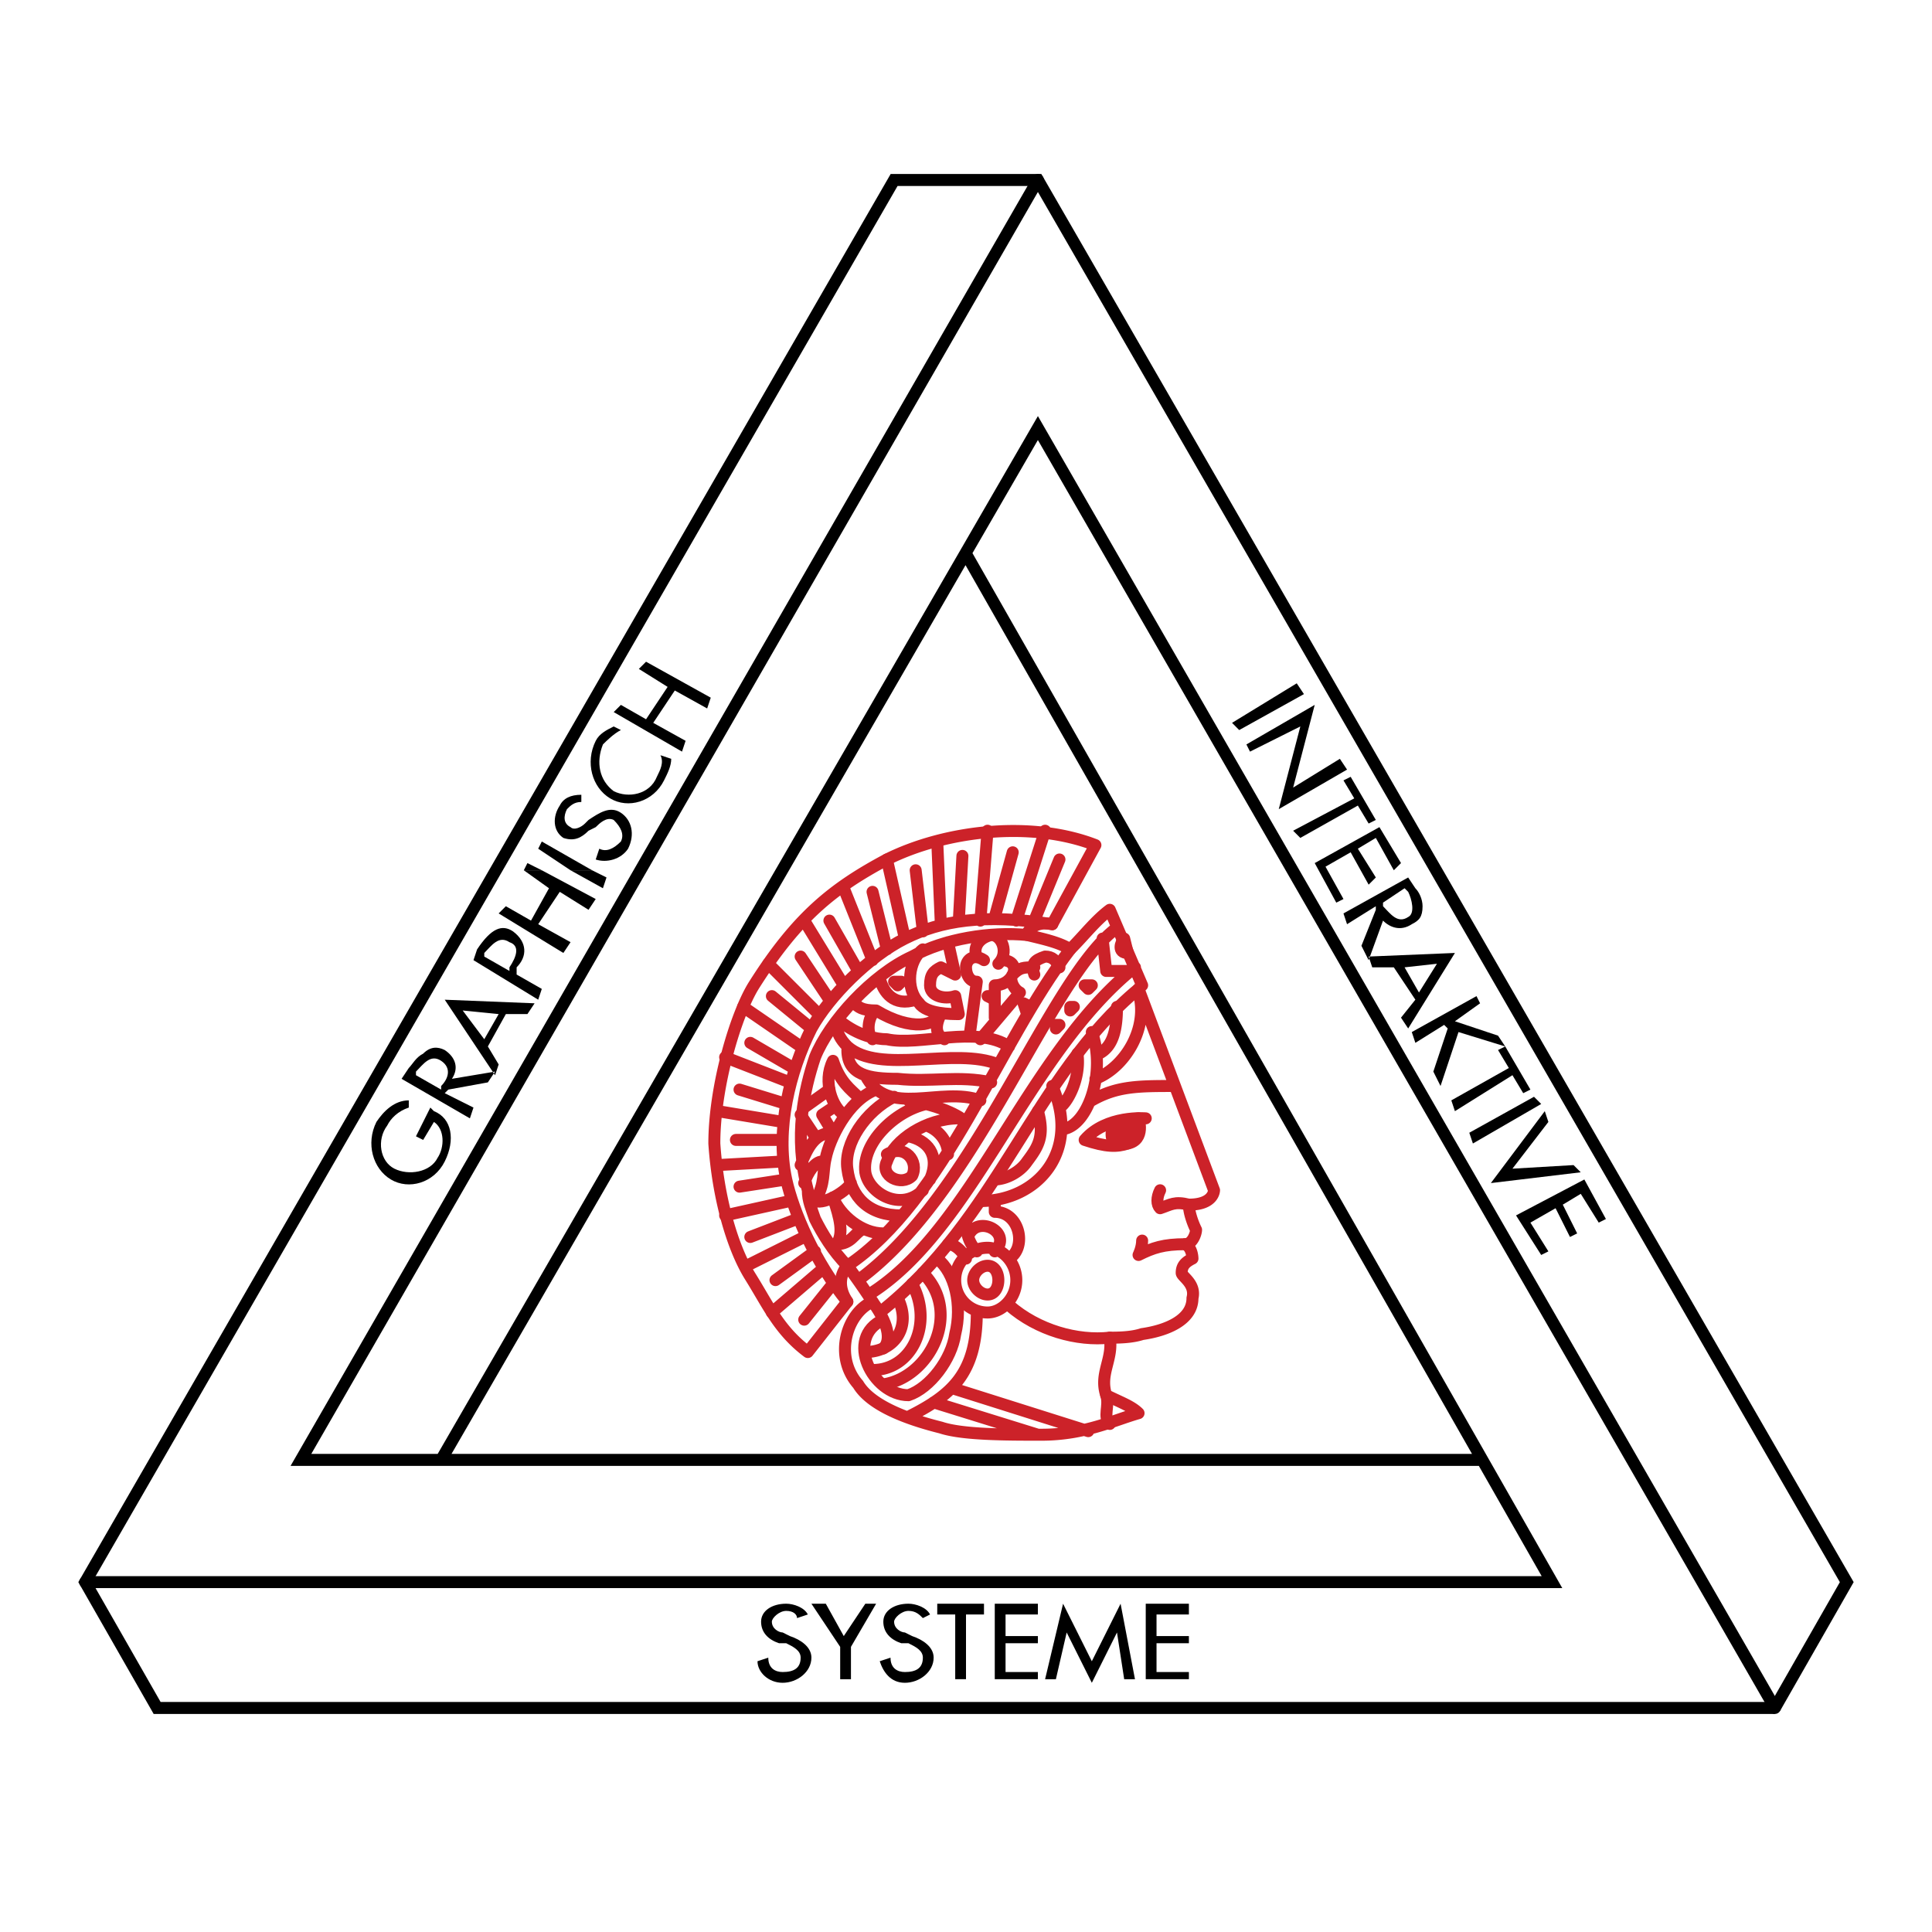 <svg xmlns="http://www.w3.org/2000/svg" width="2500" height="2500" viewBox="0 0 192.756 192.756"><path fill-rule="evenodd" clip-rule="evenodd" fill="#fff" d="M0 0h192.756v192.756H0V0z"/><path fill-rule="evenodd" clip-rule="evenodd" fill="#fff" stroke="#000" stroke-width="1.195" stroke-linecap="round" stroke-miterlimit="2.613" d="M177.078 170.404H15.677L8.504 157.85 89.205 17.958h14.346l80.701 139.892-7.174 12.554z"/><path d="M84.542 126.285c1.076 1.434 1.793 2.51 2.511 3.586-2.511 1.076-3.945 5.381-1.435 8.25 1.076 1.793 3.945 3.229 8.25 4.305 2.152.717 6.457.717 10.042.717 4.305 0 7.174-1.434 9.684-2.152-.717-.717-1.793-1.076-3.227-1.793-.719-2.152.717-3.586.357-5.738.717 0 2.152 0 3.229-.359 2.51-.359 5.021-1.436 5.021-3.588.359-1.434-1.076-2.15-1.076-2.51 0-.717.359-1.076 1.076-1.436 0-.357 0-1.076-.717-1.434.717 0 1.076-1.076 1.076-1.436-.359-.717-.719-1.793-.719-2.51 2.512 0 2.512-1.436 2.512-1.436l-7.533-20.088.359-.357-3.229-7.534c-1.434 1.076-2.51 2.511-3.945 3.946-1.076-.718-2.869-1.077-4.305-1.435 0-.359.719-1.435 2.512-1.076l4.305-7.891c-6.457-2.511-15.065-1.435-20.804 1.435-5.38 2.87-8.967 5.739-13.271 12.555-1.793 2.869-3.945 10.043-3.945 15.781.359 5.381 1.793 10.402 3.587 13.273 1.793 2.869 2.869 5.379 5.739 7.531l3.945-5.021c-1.434-2.151.001-3.585.001-3.585z" fill-rule="evenodd" clip-rule="evenodd" fill="#fff"/><path d="M84.542 126.285c1.076 1.434 1.793 2.51 2.511 3.586-2.511 1.076-3.945 5.381-1.435 8.25 1.076 1.793 3.945 3.229 8.25 4.305 2.152.717 6.457.717 10.042.717 4.305 0 7.174-1.434 9.684-2.152-.717-.717-1.793-1.076-3.227-1.793-.719-2.152.717-3.586.357-5.738.717 0 2.152 0 3.229-.359 2.51-.359 5.021-1.436 5.021-3.588.359-1.434-1.076-2.15-1.076-2.51 0-.717.359-1.076 1.076-1.436 0 0 0-1.076-.717-1.434.717 0 1.076-1.076 1.076-1.436-.359-.717-.719-1.793-.719-2.51 2.512 0 2.512-1.436 2.512-1.436l-7.533-20.088.359-.357-3.229-7.534c-1.434 1.076-2.51 2.511-3.945 3.946-1.076-.718-2.869-1.077-4.305-1.435 0-.359.719-1.435 2.512-1.076l4.305-7.891c-6.457-2.511-15.065-1.435-20.804 1.435-5.38 2.87-8.967 5.739-13.271 12.555-1.793 2.869-3.945 10.043-3.945 15.781.359 5.381 1.793 10.402 3.587 13.273 1.793 2.869 2.869 5.379 5.739 7.531l3.945-5.021c-1.434-2.151.001-3.585.001-3.585zm29.052-27.262c1.076 3.588-1.434 7.533-4.303 8.609m2.15-7.173c0 2.152-.357 3.945-1.793 4.662m-.716-2.152c1.436 3.945-.359 9.326-2.869 9.686m1.433-7.534c.359 2.512-1.074 5.021-1.793 5.381m-.717-2.152c2.869 6.457-1.436 11.479-7.174 11.479m5.739-8.968c.719 2.51 0 3.586-1.076 5.021-.717 1.076-2.15 1.793-3.227 1.793m17.934-9.325c-3.588 0-5.74 0-8.25 1.436m-9.684 10.042v1.076c2.51 0 3.227 3.586 1.434 4.662m-4.304-3.586c0 1.076.359 2.152 1.077 2.869m-2.871-.716c.718 0 1.435.717 1.793 1.434m.36-2.51c1.076-1.795 4.304 0 2.511 1.793m-7.174 2.152c3.946 3.945.718 10.402-3.945 11.119m2.869-10.043c2.152 3.945 0 8.609-3.945 8.609m2.51-7.175c1.435 2.871-.358 5.381-3.228 5.381m17.216 8.25l-10.401-3.229m15.422 2.871l-13.629-4.305m2.512-7.533c0 6.098-2.512 8.25-6.816 10.402m20.802-29.413c-.717.359-.717 2.152 0 2.152m-14.345 13.631c0-.717.717-1.434 1.434-1.434.719 0 1.076.717 1.076 1.434 0 .719-.357 1.436-1.076 1.436-.718-.001-1.434-.717-1.434-1.436zm-1.794 0a3.216 3.216 0 0 1 3.227-3.229c1.436 0 2.869 1.436 2.869 3.229s-1.434 3.229-2.869 3.229a3.216 3.216 0 0 1-3.227-3.229zm17.934-31.207c-10.762 8.609-16.141 26.186-26.542 32.643m24.747-36.588c-6.814 5.021-13.986 26.542-25.824 35.152m24.391-34.076l.359 3.229h2.15" fill="none" stroke="#cc2229" stroke-width="1.195" stroke-linecap="round" stroke-linejoin="round" stroke-miterlimit="2.613"/><path d="M112.16 93.643c-.359.359-.719 1.435.357 1.435l-.357-1.435z" fill-rule="evenodd" clip-rule="evenodd" fill="#cc2229" stroke="#cc2229" stroke-width="1.195" stroke-linecap="round" stroke-linejoin="round" stroke-miterlimit="2.613"/><path d="M105.703 85.751l-2.51 6.098m-2.152-6.815l-1.793 6.457m-3.228-6.098l-.359 6.457m-4.304-5.022l.717 6.098m-5.021-3.947l1.435 5.74m-5.739-2.87l2.869 5.022m-5.739-1.435l2.869 4.304m-5.738-.357l3.946 3.229m-6.098 1.433l4.304 2.512m-5.38 2.152l4.663 1.434m-5.022 3.587h4.662m-4.303 4.663l4.663-.717m-3.587 5.738l4.663-1.793m-2.152 6.098l3.945-2.869m-1.076 6.814l2.87-3.586m-1.077-1.435l-5.021 4.305m3.228-7.534l-5.739 2.871m4.304-6.457l-6.456 1.434m5.738-5.379l-6.456.357m6.456-4.304l-6.456-1.074m7.174-2.872l-6.456-2.51m7.532-1.076l-5.739-3.945m7.532.717l-5.021-5.021m7.532 2.152l-3.945-6.458m6.815 3.946l-2.87-7.174m6.098 5.022l-1.793-7.891m5.38 6.456l-.359-8.25m4.303 7.891l.717-8.967m2.869 8.967l2.871-8.967M87.77 97.588c.358 1.436 1.435 2.871 3.587 2.152m-6.098.36c.358.359.717.717 2.152.717 3.586 2.152 6.098 1.436 6.098.359m.359 0c-.718 1.436-.359 2.152.358 2.51m-6.815-2.87c-.717.359-1.076 2.152-.358 2.869m-3.228-1.792c1.793 1.436 3.586 1.793 4.663 1.793 3.228.719 8.968-1.434 12.194.719m-1.077 1.792c-4.303-1.793-11.835 1.076-15.063-1.793-.717-.719-1.076-1.436-1.076-2.152m15.423 5.738c-3.228-.717-6.097 0-9.326-.357-2.869 0-5.021-.359-5.021-2.871m13.27 5.023c-3.945-1.436-9.325 1.793-11.477-2.512m10.043 4.663s-1.435-1.434-5.739-2.15m5.022 1.792c-3.228 0-6.456 2.152-7.173 4.305-.717 1.434 1.435 2.51 2.51 1.434.718-1.434-.717-3.229-2.51-2.152m2.151-1.794c1.793.359 3.229 1.793 2.152 4.305m-.358-5.381c1.076.359 2.152 1.436 2.152 2.869m-2.152-5.021c-3.228.719-6.456 3.945-6.097 6.816.358 2.15 3.586 3.945 5.738 1.793m-2.869-9.326c-2.869 1.436-5.021 4.662-4.663 7.174.358 2.869 2.152 4.662 5.38 4.662m-2.511-12.553c-2.869 1.076-4.663 5.021-5.021 6.814-.359 1.436 0 2.512-1.076 4.305 1.076.359 3.228-1.076 3.586-1.793m-1.793 1.434c.717 1.793 2.869 3.588 5.021 3.588m-6.097-7.174c-.717 0-1.435 1.076-1.793 2.152m2.869-5.021c-1.793 0-2.511 1.434-3.228 3.227m3.228-5.739l-1.076.717 1.076 1.795m2.511-3.588c-.717-.717-1.793-1.436-2.51-3.588-1.076 2.152 0 4.664 1.076 5.381m26.183 27.978c.357 1.076-.359 2.152.357 2.869m.001-8.607c-3.229.357-7.174-.719-10.043-3.229m17.576-6.097c-2.152 0-3.229.357-4.664 1.076 0 0 .359-.719.359-1.436m4.662-3.585c-1.434-.359-1.793 0-2.869.357-.359-.357-.359-1.076 0-1.793m-2.152-20.088c-10.4 8.609-13.988 22.957-25.824 32.283m-3.228-4.662c9.684-6.457 15.063-22.24 22.237-31.566m-1.793-2.511c-6.814-1.076-11.119-.359-14.706 1.435s-7.532 5.74-9.325 8.969c-2.152 4.303-3.587 10.043-2.511 15.064.717 3.229 2.869 8.25 6.097 12.195m17.934-36.587c-3.586-.359-8.249.358-11.477 2.152-3.945 1.794-8.249 6.457-9.684 10.044-1.076 3.229-2.152 7.891-.717 13.271 0 1.076.359 1.793.717 2.869.717 1.436 1.793 3.229 3.228 4.664m2.511 3.587c1.076 1.436 2.152 3.588 1.076 4.664m6.455-40.534l.718 3.229-1.435-.719c-.718.359-1.076.719-1.076 1.795s1.435 1.434 2.511 1.076l.358 1.793c-.717 0-3.228 0-3.945-1.076-1.435-1.436-1.076-4.305.358-5.38m-3.945 36.945c-3.945 1.795-1.076 7.533 2.511 7.533 2.152-.717 4.304-3.586 4.663-6.098.717-2.869 0-6.098-1.793-7.533" fill="none" stroke="#cc2229" stroke-width="1.195" stroke-linecap="round" stroke-linejoin="round" stroke-miterlimit="2.613"/><path d="M89.205 97.947h.717c0 .359-.359.359-.359.359-.358.001-.358.001-.358-.359z" fill-rule="evenodd" clip-rule="evenodd" fill="#cc2229"/><path fill="none" stroke="#cc2229" stroke-width="1.195" stroke-linecap="round" stroke-linejoin="round" stroke-miterlimit="2.613" d="M89.205 97.947h.717l-.359.36-.358-.36z"/><path d="M108.215 98.307h.716c0 .357-.359.357-.359.357-.357 0-.357 0-.357-.357z" fill-rule="evenodd" clip-rule="evenodd" fill="#cc2229"/><path fill="none" stroke="#cc2229" stroke-width="1.195" stroke-linecap="round" stroke-linejoin="round" stroke-miterlimit="2.613" d="M108.215 98.307h.717l-.36.357-.357-.357z"/><path d="M106.779 100.459h.359c0 .357 0 .357-.359.357v-.357z" fill-rule="evenodd" clip-rule="evenodd" fill="#cc2229"/><path fill="none" stroke="#cc2229" stroke-width="1.195" stroke-linecap="round" stroke-linejoin="round" stroke-miterlimit="2.613" d="M106.779 100.459h.36l-.36.357v-.357z"/><path d="M105.346 102.252h.357s0 .359-.357.359v-.359z" fill-rule="evenodd" clip-rule="evenodd" fill="#cc2229"/><path d="M105.346 102.252h.357l-.357.359v-.359zm-8.609 1.076l.718-5.381c-.718 0-1.077-.717-1.077-1.436 0-.717.718-1.434 1.794-.717m-.717-.358c-.359-.717 0-1.793 1.434-2.152 1.076 0 1.793 1.793.717 2.87m.359-.359c1.076 0 1.434.717 1.076 1.436-.359.717-1.076 1.076-1.793 1.076v3.227m6.455-5.022c-.357-.717-.717-1.076-1.434-1.076-1.076.359-1.436.718-1.076 1.794m0-.718c-1.076 0-1.436 0-2.152.719-.359.357 0 1.434.717 1.793l-3.945 4.662m-14.706 15.783c.717 2.152 1.076 3.588.358 4.664 1.435 0 1.793-1.076 2.511-1.436m28.335-11.119s-3.943-.359-6.096 2.152c2.152.717 3.227.717 4.303.357" fill="none" stroke="#cc2229" stroke-width="1.195" stroke-linecap="round" stroke-linejoin="round" stroke-miterlimit="2.613"/><path d="M112.518 114.088c1.793-.357 1.076-2.51 1.076-2.51s-2.869.358-1.076 2.51z" fill-rule="evenodd" clip-rule="evenodd" fill="#cc2229" stroke="#cc2229" stroke-width="1.195" stroke-linecap="round" stroke-linejoin="round" stroke-miterlimit="2.613"/><path d="M82.749 108.709l-2.511 1.793m-.359.717l1.435 2.152m17.934-13.988h-.719l.719.357m3.586.719l-.717-.359.357 1.076" fill="none" stroke="#cc2229" stroke-width="1.195" stroke-linecap="round" stroke-linejoin="round" stroke-miterlimit="2.613"/><path d="M177.078 170.404L103.551 42.708 44.012 145.654m59.539-127.696L30.024 145.654h117.644M8.504 157.85h146.338L96.378 55.262" fill="none" stroke="#000" stroke-width="1.195" stroke-linecap="round" stroke-miterlimit="2.613"/><path d="M52.262 86.828l2.51 1.793-1.793 3.228-2.511-1.435-.717.718 6.456 3.945.717-1.076-3.228-1.793 2.151-3.229 2.87 1.793.717-1.076-5.38-2.87h-1.792v.002zm4.662 0l3.228 1.793.359-1.076-1.435-.717h-2.152zm-15.423 26.543l.718.359 1.076-1.795c1.076.719 1.076 2.512.359 3.588-.718 1.436-2.869 1.793-4.304 1.076-1.435-.717-1.793-2.869-.717-4.305.358-.717 1.076-1.434 2.152-1.793v-.717c-1.435 0-2.511 1.076-3.229 2.15-1.076 2.152-.359 4.664 1.435 5.74 1.794 1.076 4.304.359 5.38-1.793 1.076-2.152.717-4.305-1.076-5.021l-.359-.359-1.435 2.87zm3.587-5.738c.717-1.076.358-2.152-.717-2.871-.717-.357-1.435-.357-2.152.359-.718.359-1.076 1.076-1.435 1.436l-.718 1.076 6.815 3.945.358-1.076-2.869-1.436.358-.357 3.945-.719.717-1.076-4.302.719zm-3.587-.36v-.359c.718-.717 1.435-1.793 2.511-1.076 1.076.719.717 1.795 0 2.512v.359l-2.511-1.436zm8.967-6.097h2.152l.717-1.076-8.966-.359 5.021 7.533.359-1.076-1.076-1.793 1.793-3.229zm-.717 0l-1.435 2.51-2.152-2.869 3.587.359zm1.793-3.946v-.719c1.076-1.076 1.076-2.51-.359-3.586-1.076-.717-2.152-.358-3.586 1.794l-.359 1.076 6.457 3.945.358-1.076-2.511-1.434zm-3.228-1.794v-.358c.717-.718 1.435-1.793 2.511-1.076 1.076.358.717 1.435 0 2.51v.359l-2.511-1.435z" fill-rule="evenodd" clip-rule="evenodd"/><path d="M54.055 86.828l-1.435-.718-.359.718h1.794zm5.021 0l-5.021-2.87-.358.718 3.228 2.152h2.151zM58 79.295c-1.076 0-1.793.358-2.152 1.076-.717 1.076-.717 2.511.359 3.229 1.076.358 1.793 0 2.511-.717l.717-.359c.359-.358 1.076-1.076 1.793-.717.717.717 1.076 1.435.717 2.152-.717.718-1.435 1.077-2.152.718l-.359 1.076c1.076.358 2.511 0 3.228-1.076.717-1.435.359-2.87-.717-3.587-1.076-.718-2.152 0-3.228.717l-.359.359c-.358.358-1.076.717-1.435.358-.717-.358-.717-1.076-.358-1.793.358-.359.717-.718 1.435-.718v-.718zm3.229-6.816c-.717.359-1.435.717-1.793 1.435-1.076 2.152-.359 4.663 1.435 5.739 1.793 1.077 4.304.359 5.38-1.793.359-.717.718-1.435.718-2.152l-1.076-.359c.358.717 0 1.435-.358 2.152-.718 1.793-2.87 2.152-4.304 1.435-1.435-1.076-1.793-2.87-1.076-4.663.359-.358 1.076-1.076 1.793-1.435l-.719-.359zm3.228-.717l-2.511-1.435-.717.717 6.815 3.945.358-1.076-3.229-1.794 2.152-3.228 3.228 1.793.359-1.076-6.456-3.587-.718.718 2.87 1.793-2.151 3.23zM130.094 69.251l-.719-1.076-6.455 3.945.717.718 6.457-3.587zm-5.74 5.022l.359.717 5.021-2.511-2.152 8.25 6.814-3.946-.717-1.076-4.662 2.87 2.152-8.25-6.815 3.946zm11.119 6.098l1.076 1.794.717-.359-2.51-4.304-.717.358 1.076 1.793-6.098 3.229.717.717 5.739-3.228zm-4.303 5.739l2.15 3.946.719-.358-1.793-3.229 2.51-1.435 1.793 3.228.717-.717-1.793-2.87 1.793-1.076 1.795 3.229.717-.718-2.152-3.587-6.456 3.587zm6.814 5.739c.717.718 1.793 1.076 2.869.359.717-.359 1.076-.717 1.076-1.793 0-.717-.359-1.435-.719-1.793l-.717-1.076-6.455 3.587.357 1.076 2.869-1.793v.358l-1.434 3.587.717 1.435 1.437-3.947zm2.151-3.228l.359.358c.359.718.717 2.153 0 2.511-1.076.717-1.793-.358-2.51-1.076v-.359l2.151-1.434zm1.076 11.119l-1.434 1.793.717 1.078 4.664-7.534-8.609.358.359 1.076h2.152l2.151 3.229zm.359-.717l-1.436-2.512 3.229-.357-1.793 2.869zm3.588 2.87l2.51-1.793-.359-.717-6.455 3.586.357 1.076 2.871-1.793.357.359-1.434 4.303.717 1.436 1.793-5.381 4.662 1.436-.717-1.076-4.302-1.436zm5.738 5.38l1.076 1.793.717-.357-2.512-4.305-.717.357 1.076 1.795-5.738 3.229.359 1.076 5.739-3.588zm2.87 2.87l-.719-.717-6.455 3.588.359 1.074 6.815-3.945zm.716 1.793l-.359-1.074-5.379 7.174 8.967-1.076-.717-.719-6.098.359 3.586-4.664zm-3.228 9.326l2.512 3.947.717-.359-1.793-2.869 2.51-1.436 1.436 2.869.717-.357-1.434-2.869 1.793-1.078 1.793 2.871.717-.359-2.152-3.945-6.816 3.585zM80.597 161.078c-.359-.717-1.435-1.076-2.152-1.076-1.435 0-2.511.717-2.511 1.793s.717 1.795 1.793 2.152h.718c.717.359 1.435.719 1.435 1.436 0 1.076-.718 1.436-1.794 1.436-.717 0-1.435-.359-1.435-1.436l-1.076.359c0 1.076 1.076 2.15 2.51 2.15 1.435 0 2.87-1.074 2.87-2.51 0-1.076-1.076-1.793-2.152-2.152l-.718-.359c-.358 0-1.076-.357-1.076-1.076 0-.357.717-1.076 1.435-1.076.717 0 1.076.359 1.076.719l1.077-.36zm3.228 3.229v3.229H84.9v-3.229l2.511-4.305h-1.076l-2.152 3.229-1.793-3.229h-1.435l2.87 4.305zm8.967-3.229c-.359-.717-1.435-1.076-2.152-1.076-1.435 0-2.511.717-2.511 1.793s.718 1.795 1.793 2.152h.717c.718.359 1.435.719 1.435 1.436 0 1.076-.717 1.436-1.793 1.436-.718 0-1.435-.359-1.435-1.436l-1.076.359c.358 1.076 1.076 2.15 2.511 2.15s2.869-1.074 2.869-2.51c0-1.076-1.076-1.793-2.152-2.152l-.717-.359c-.359 0-1.076-.357-1.076-1.076 0-.357.717-1.076 1.435-1.076.718 0 1.076.359 1.435.719l.717-.36zm3.586 0h1.794v-1.076h-4.663v1.076h1.793v6.457h1.076v-6.457zm2.87 6.457h4.303v-.717h-3.227v-2.871h3.227v-.717h-3.227v-2.152h3.227v-1.076h-4.303v7.533zm9.684.358l2.51-5.021.719 4.664h1.076l-1.436-7.533-2.869 5.74-2.869-5.74-1.793 7.533h1.076l1.076-4.664 2.51 5.021zm5.379-.358h4.305v-.717h-3.229v-2.871h3.229v-.717h-3.229v-2.152h3.229v-1.076h-4.305v7.533z" fill-rule="evenodd" clip-rule="evenodd"/></svg>